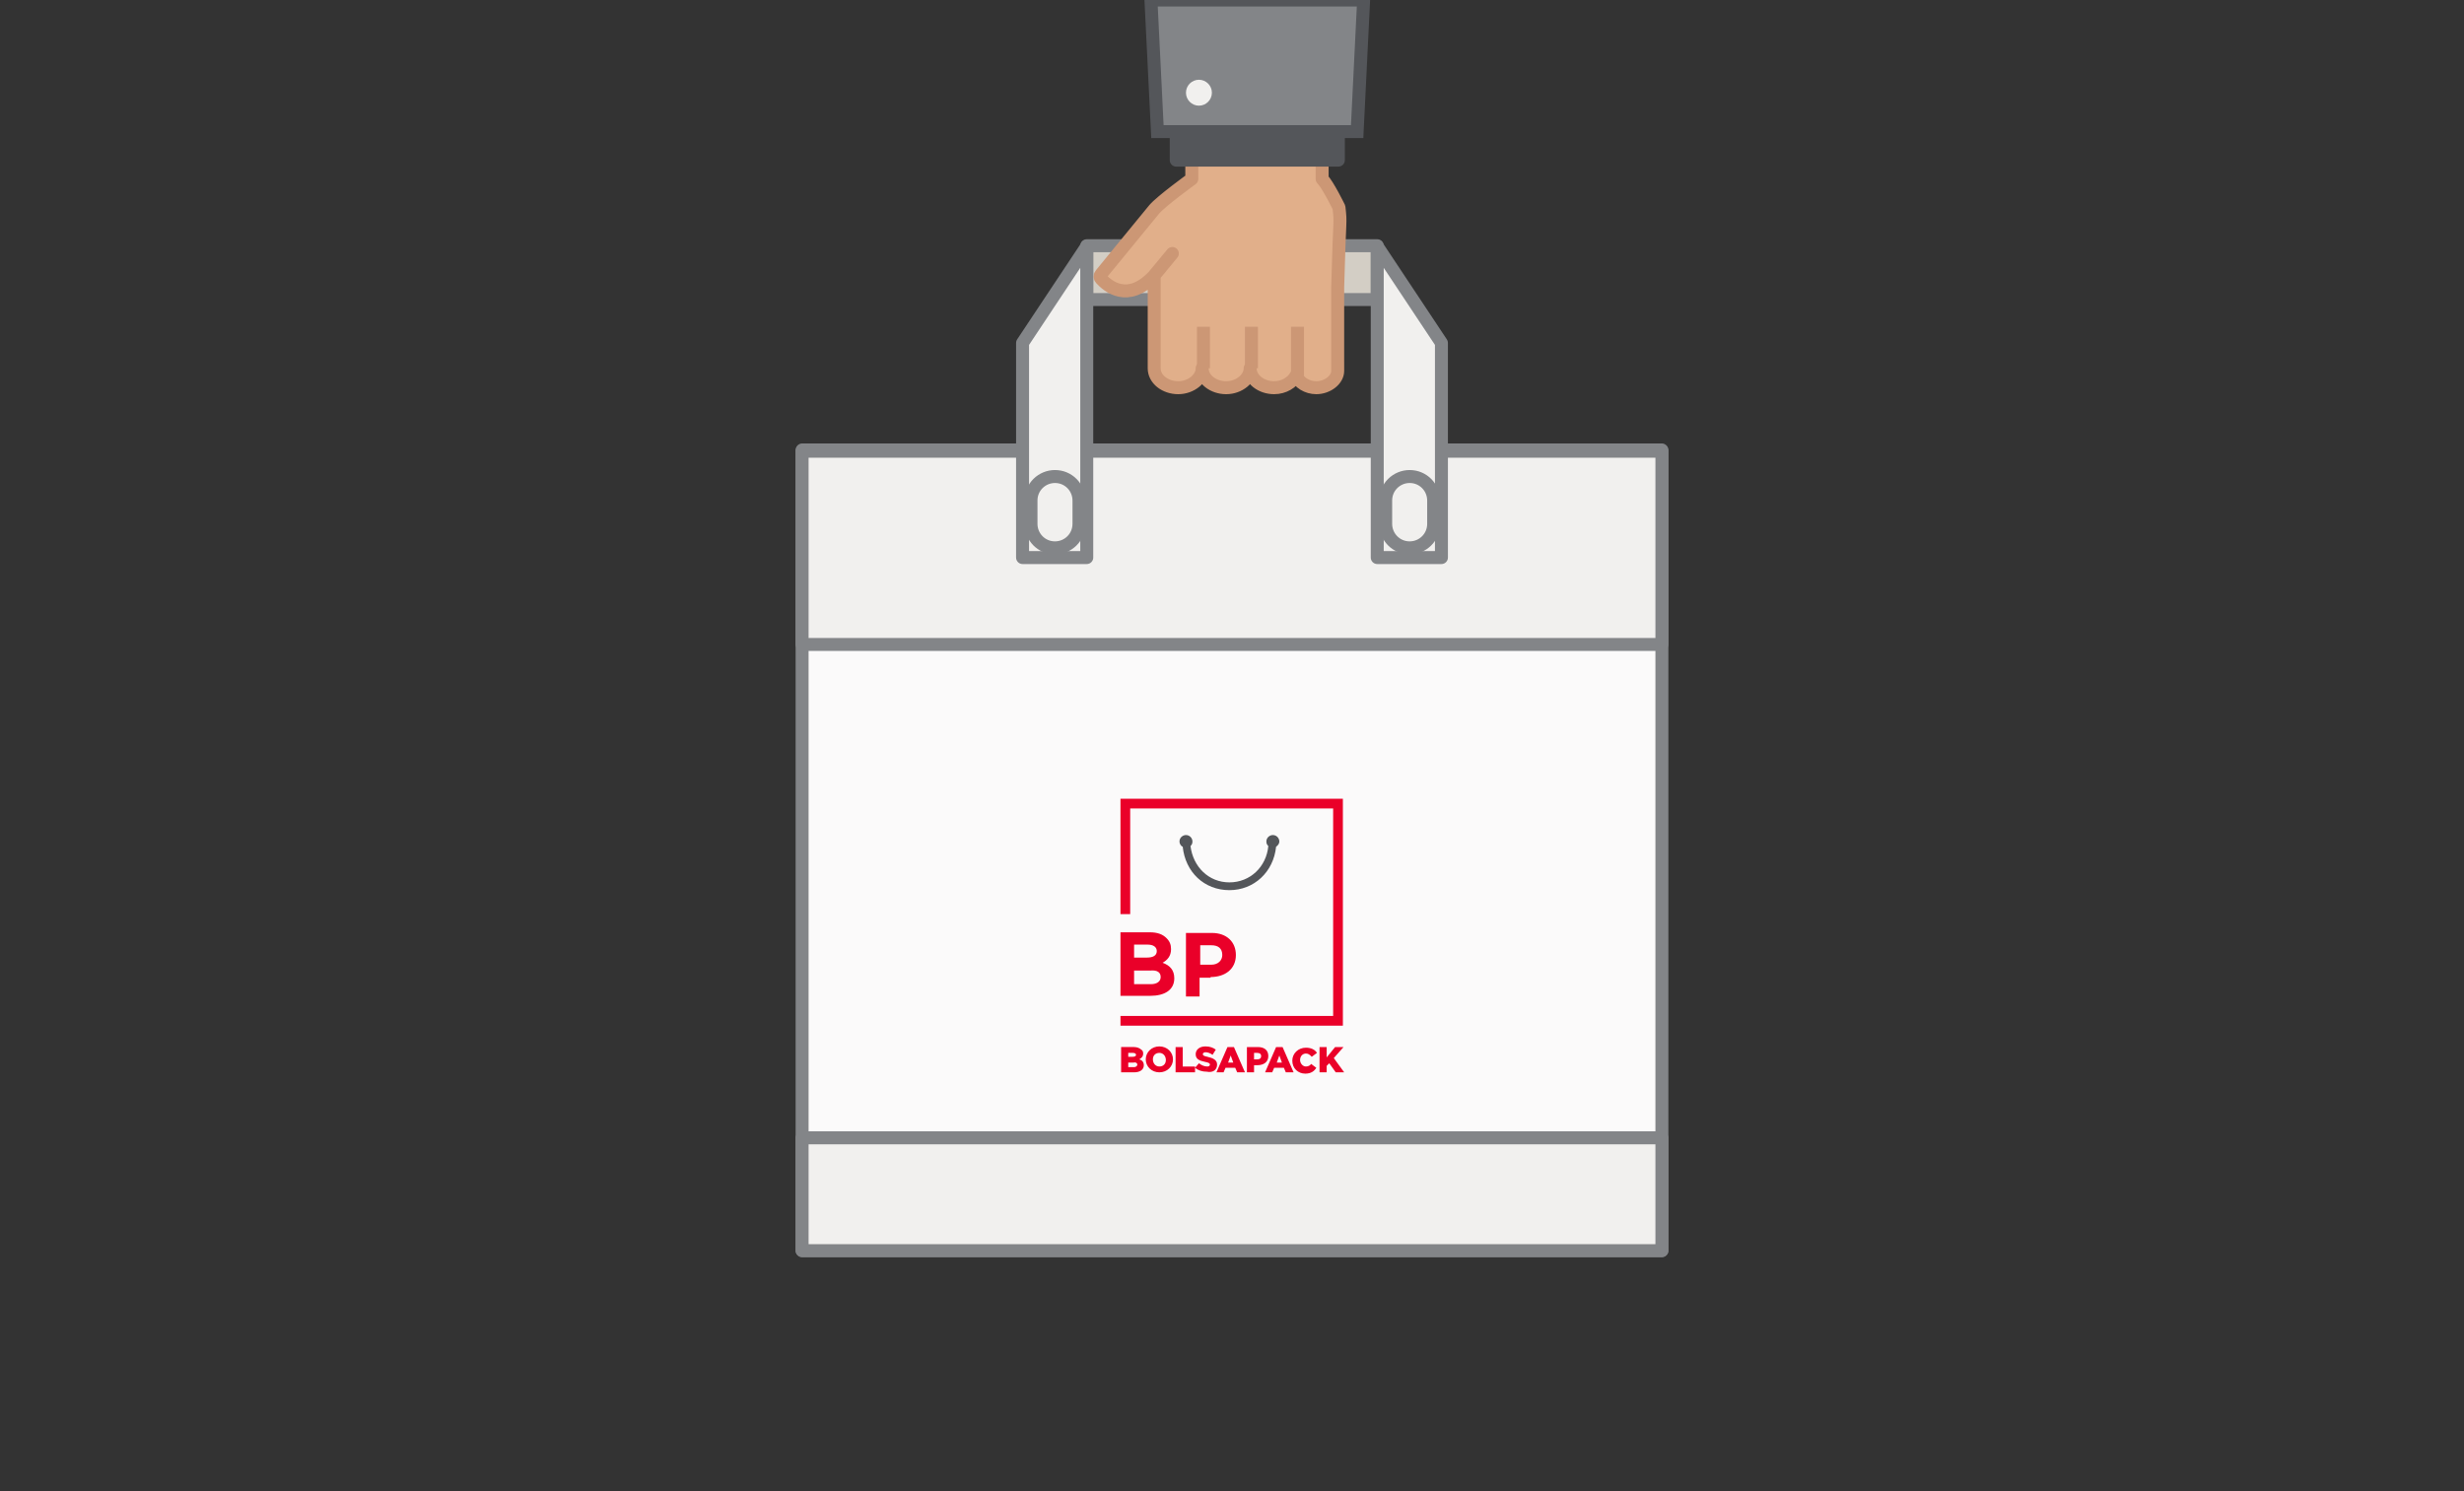 <?xml version="1.0" encoding="utf-8"?>
<!-- Generator: Adobe Illustrator 22.0.0, SVG Export Plug-In . SVG Version: 6.00 Build 0)  -->
<svg version="1.1" id="Layer_1" xmlns="http://www.w3.org/2000/svg" xmlns:xlink="http://www.w3.org/1999/xlink" x="0px" y="0px"
	 width="760px" height="460px" viewBox="0 0 760 460" style="enable-background:new 0 0 760 460;" xml:space="preserve">
<rect x="0" y="0" width="760" height="460" fill="#333333" stroke="none"/>
<style type="text/css">
	.st0{fill:#FBFAFA;}
	.st1{fill:#838588;}
	.st2{fill:#F1F2F2;}
	.st3{fill:#D3CEC5;stroke:#838588;stroke-width:4;stroke-linecap:round;stroke-linejoin:round;stroke-miterlimit:10;}
	.st4{fill:#F1F0EE;stroke:#838588;stroke-width:4;stroke-linecap:round;stroke-linejoin:round;stroke-miterlimit:10;}
	.st5{fill:#E1AF8A;stroke:#CC9775;stroke-width:4;stroke-linecap:round;stroke-linejoin:round;stroke-miterlimit:10;}
	.st6{fill:#54565A;stroke:#54565A;stroke-width:4;stroke-linecap:round;stroke-linejoin:round;stroke-miterlimit:10;}
	.st7{fill:#838588;stroke:#54565A;stroke-width:4;stroke-linecap:round;stroke-miterlimit:10;}
	.st8{fill:#F1F0EE;}
	.st9{fill:none;stroke:#CC9775;stroke-width:4;stroke-miterlimit:10;}
	.st10{fill:#54565A;}
	.st11{fill:#EA0029;}
</style>
<g>
	<g>
		<g>
			<g>
				<polyline class="st0" points="512.6,138.8 247.4,138.8 247.4,385.8 512.6,385.8 512.6,138.8 				"/>
				<path class="st1" d="M247.4,138.8v2h263.2v243H249.4l0-245H247.4v2V138.8h-2v247c0,0.5,0.2,1,0.6,1.4c0.4,0.4,0.9,0.6,1.4,0.6
					h265.2c0.5,0,1-0.2,1.4-0.6c0.4-0.4,0.6-0.9,0.6-1.4v-247c0-0.5-0.2-1-0.6-1.4c-0.4-0.4-0.9-0.6-1.4-0.6H247.4
					c-0.5,0-1,0.2-1.4,0.6c-0.4,0.4-0.6,0.9-0.6,1.4H247.4z"/>
			</g>
			<g>
				<polygon class="st2" points="320.6,160 320.6,106.3 333.2,83.7 333.2,160 				"/>
				<path class="st1" d="M331.2,91.4V158h-8.6v-51.2L331.2,91.4 M335.2,76l-16.6,29.8V162h16.6V76L335.2,76z"/>
			</g>
			<rect x="335.2" y="75.8" class="st3" width="89.6" height="16.6"/>
			<g>
				<g>
					<g>
						<rect x="247.4" y="139.2" class="st4" width="265.2" height="59.6"/>
					</g>
				</g>
			</g>
			<g>
				<g>
					<rect x="247.4" y="351" class="st4" width="265.2" height="34.8"/>
				</g>
			</g>
			<polygon class="st4" points="424.8,76 444.6,105.8 444.6,172 424.8,172 			"/>
			<polygon class="st4" points="335.2,76 315.4,105.8 315.4,172 335.2,172 			"/>
			<path class="st4" d="M332.8,161.6c0,4.2-3.4,7.4-7.4,7.4l0,0c-4.2,0-7.4-3.4-7.4-7.4v-7.2c0-4.2,3.4-7.4,7.4-7.4l0,0
				c4.2,0,7.4,3.4,7.4,7.4V161.6z"/>
			<path class="st4" d="M442.2,161.6c0,4.2-3.4,7.4-7.4,7.4l0,0c-4.2,0-7.4-3.4-7.4-7.4v-7.2c0-4.2,3.4-7.4,7.4-7.4l0,0
				c4.2,0,7.4,3.4,7.4,7.4V161.6z"/>
		</g>
	</g>
	<g>
		<path class="st5" d="M413,64c0,0-3.4-7-5.2-8.8V41.4h-40.2v13.8c0,0-9.4,6.8-11.6,9.4l-16.4,20c-0.4,0.4-0.4,1,0,1.4
			c2,2.2,8.2,7.6,16.2-0.8l0,0l5.8-7L356,85v28.6c0,3.4,3.4,6,7.4,6s7.4-2.8,7.4-6c0,3.4,3.4,6,7.4,6s7.4-2.8,7.4-6
			c0,3.4,3.4,6,7.4,6c3,0,5.6-1.6,6.8-3.8c0.8,2.2,3.4,3.8,6.2,3.8c3.4,0,6.6-2.4,6.6-5.2V88.6l0,0C413.2,65.6,413.6,69.6,413,64z"
			/>
		<g>
			<polyline class="st6" points="362.8,32.4 362.8,49.4 412.8,49.4 412.8,32.4 			"/>
		</g>
		<polygon class="st7" points="420.6,0 355,0 357,40.6 418.6,40.6 		"/>
		<path class="st8" d="M373.8,28.6c0,2.2-1.8,4-4,4s-4-1.8-4-4s1.8-4,4-4C372,24.6,373.8,26.4,373.8,28.6z"/>
		<line class="st9" x1="371.2" y1="113.6" x2="371.2" y2="100.8"/>
		<line class="st9" x1="386" y1="113.6" x2="386" y2="100.8"/>
		<line class="st9" x1="400.2" y1="116" x2="400.2" y2="100.8"/>
	</g>
	<g>
		<path class="st10" d="M394.6,259.6c0-1-0.8-2-2-2c-1,0-2,0.8-2,2c0,0.6,0.2,1,0.6,1.4c-0.6,6.4-5.6,11.2-12,11.2
			s-11.2-4.8-12-11.2c0.4-0.4,0.6-0.8,0.6-1.4c0-1-0.8-2-2-2c-1,0-2,0.8-2,2c0,0.6,0.4,1.4,1,1.6c0.8,7.8,6.6,13.4,14.4,13.4
			c7.6,0,13.6-5.6,14.4-13.4C394.2,260.8,394.6,260.2,394.6,259.6"/>
		<path class="st11" d="M414.2,246.4h-68.6V282h3v-32.6h62.6v64h-65.6v3h68.6V246.4z M361.2,292.8L361.2,292.8
			c0-1.4-0.4-2.4-1.4-3.4c-1.2-1.2-2.8-1.8-5.2-1.8h-9v19.6h9.2c4.4,0,7.4-1.8,7.4-5.4l0,0c0-2.6-1.4-4-3.6-4.8
			C360,296.2,361.2,295,361.2,292.8 M349.8,291.4h4.2c1.8,0,2.8,0.8,2.8,2l0,0c0,1.4-1.2,2-3,2h-4V291.4z M358,301.4
			c0,1.4-1.2,2.2-3,2.2h-5.2v-4.2h5C357,299.2,358,300,358,301.4L358,301.4z M373.4,301.4c4.4,0,7.8-2.4,7.8-6.8l0,0
			c0-4-2.8-6.8-7.4-6.8h-8v19.6h4.2v-5.8h3.4V301.4z M370.2,291.6h3.4c2.2,0,3.4,1,3.4,3l0,0c0,1.6-1.2,3-3.4,3h-3.4V291.6z
			 M351.4,326.8c0.6-0.4,1.2-0.8,1.2-1.8l0,0c0-0.6-0.2-1-0.6-1.2c-0.4-0.4-1.2-0.8-2.2-0.8h-4v7.8h4c1.8,0,3-0.8,3-2.2l0,0
			C352.8,327.6,352.2,327,351.4,326.8 M348,324.8h1.4c0.6,0,1,0.2,1,0.6l0,0c0,0.4-0.4,0.6-1,0.6H348V324.8z M350.8,328.4
			c0,0.4-0.4,0.8-1,0.8H348v-1.4h1.6C350.4,327.6,350.8,328,350.8,328.4L350.8,328.4z M357.6,322.8c-2.4,0-4.2,1.8-4.2,4l0,0
			c0,2.2,1.8,4,4.2,4c2.4,0,4.2-1.8,4.2-4l0,0C361.8,324.6,360,322.8,357.6,322.8 M359.6,327c0,1.2-0.8,2-2,2s-2-1-2-2.2l0,0
			c0-1.2,0.8-2,2-2C358.8,324.8,359.6,325.8,359.6,327L359.6,327z M364.8,323h-2.2v7.8h6V329h-3.8V323z M375.4,328.4
			c0-1.4-1.2-2-3-2.4c-1-0.2-1.4-0.4-1.4-0.8l0,0c0-0.2,0.2-0.6,0.8-0.6c0.6,0,1.4,0.2,2.2,0.8l1-1.6c-0.8-0.6-1.8-1-3.2-1
			c-1.8,0-3,1-3,2.4l0,0c0,1.6,1.2,2,3,2.4c1,0.2,1.4,0.4,1.4,0.8l0,0c0,0.4-0.4,0.6-0.8,0.6c-1,0-1.8-0.4-2.6-1l-1.2,1.4
			c1,0.8,2.2,1.2,3.6,1.2C374.2,331,375.4,330,375.4,328.4L375.4,328.4z M378.6,323l-3.4,7.8h2.2l0.6-1.4h3l0.6,1.4h2.4l-3.4-7.8
			H378.6z M378.8,327.8l0.8-2.2l0.8,2.2H378.8z M391.2,325.8L391.2,325.8c0-1.8-1.2-2.8-3.2-2.8h-3.4v7.8h2.2v-2.2h1
			C389.8,328.6,391.2,327.6,391.2,325.8 M389,325.8c0,0.6-0.4,1-1.2,1h-1v-2h1C388.6,324.8,389,325.2,389,325.8L389,325.8z
			 M393.6,323l-3.4,7.8h2.2l0.6-1.4h3l0.6,1.4h2.4l-3.4-7.8H393.6z M393.8,327.8l0.8-2.2l0.8,2.2H393.8z M402.8,329
			c-1,0-1.8-1-1.8-2l0,0c0-1.2,0.8-2,1.8-2c0.8,0,1.2,0.4,1.8,1l1.6-1.2c-0.6-1-1.8-1.6-3.4-1.6c-2.4,0-4.2,1.8-4.2,4l0,0
			c0,2.4,1.8,4,4,4c1.8,0,2.8-0.8,3.4-1.8l-1.6-1.2C404.2,328.6,403.6,329,402.8,329 M411.4,326.4l3-3.4h-2.6l-2.6,3.2V323H407v7.8
			h2.2v-2l0.8-0.8l2,2.8h2.6L411.4,326.4z"/>
	</g>
</g>
</svg>
